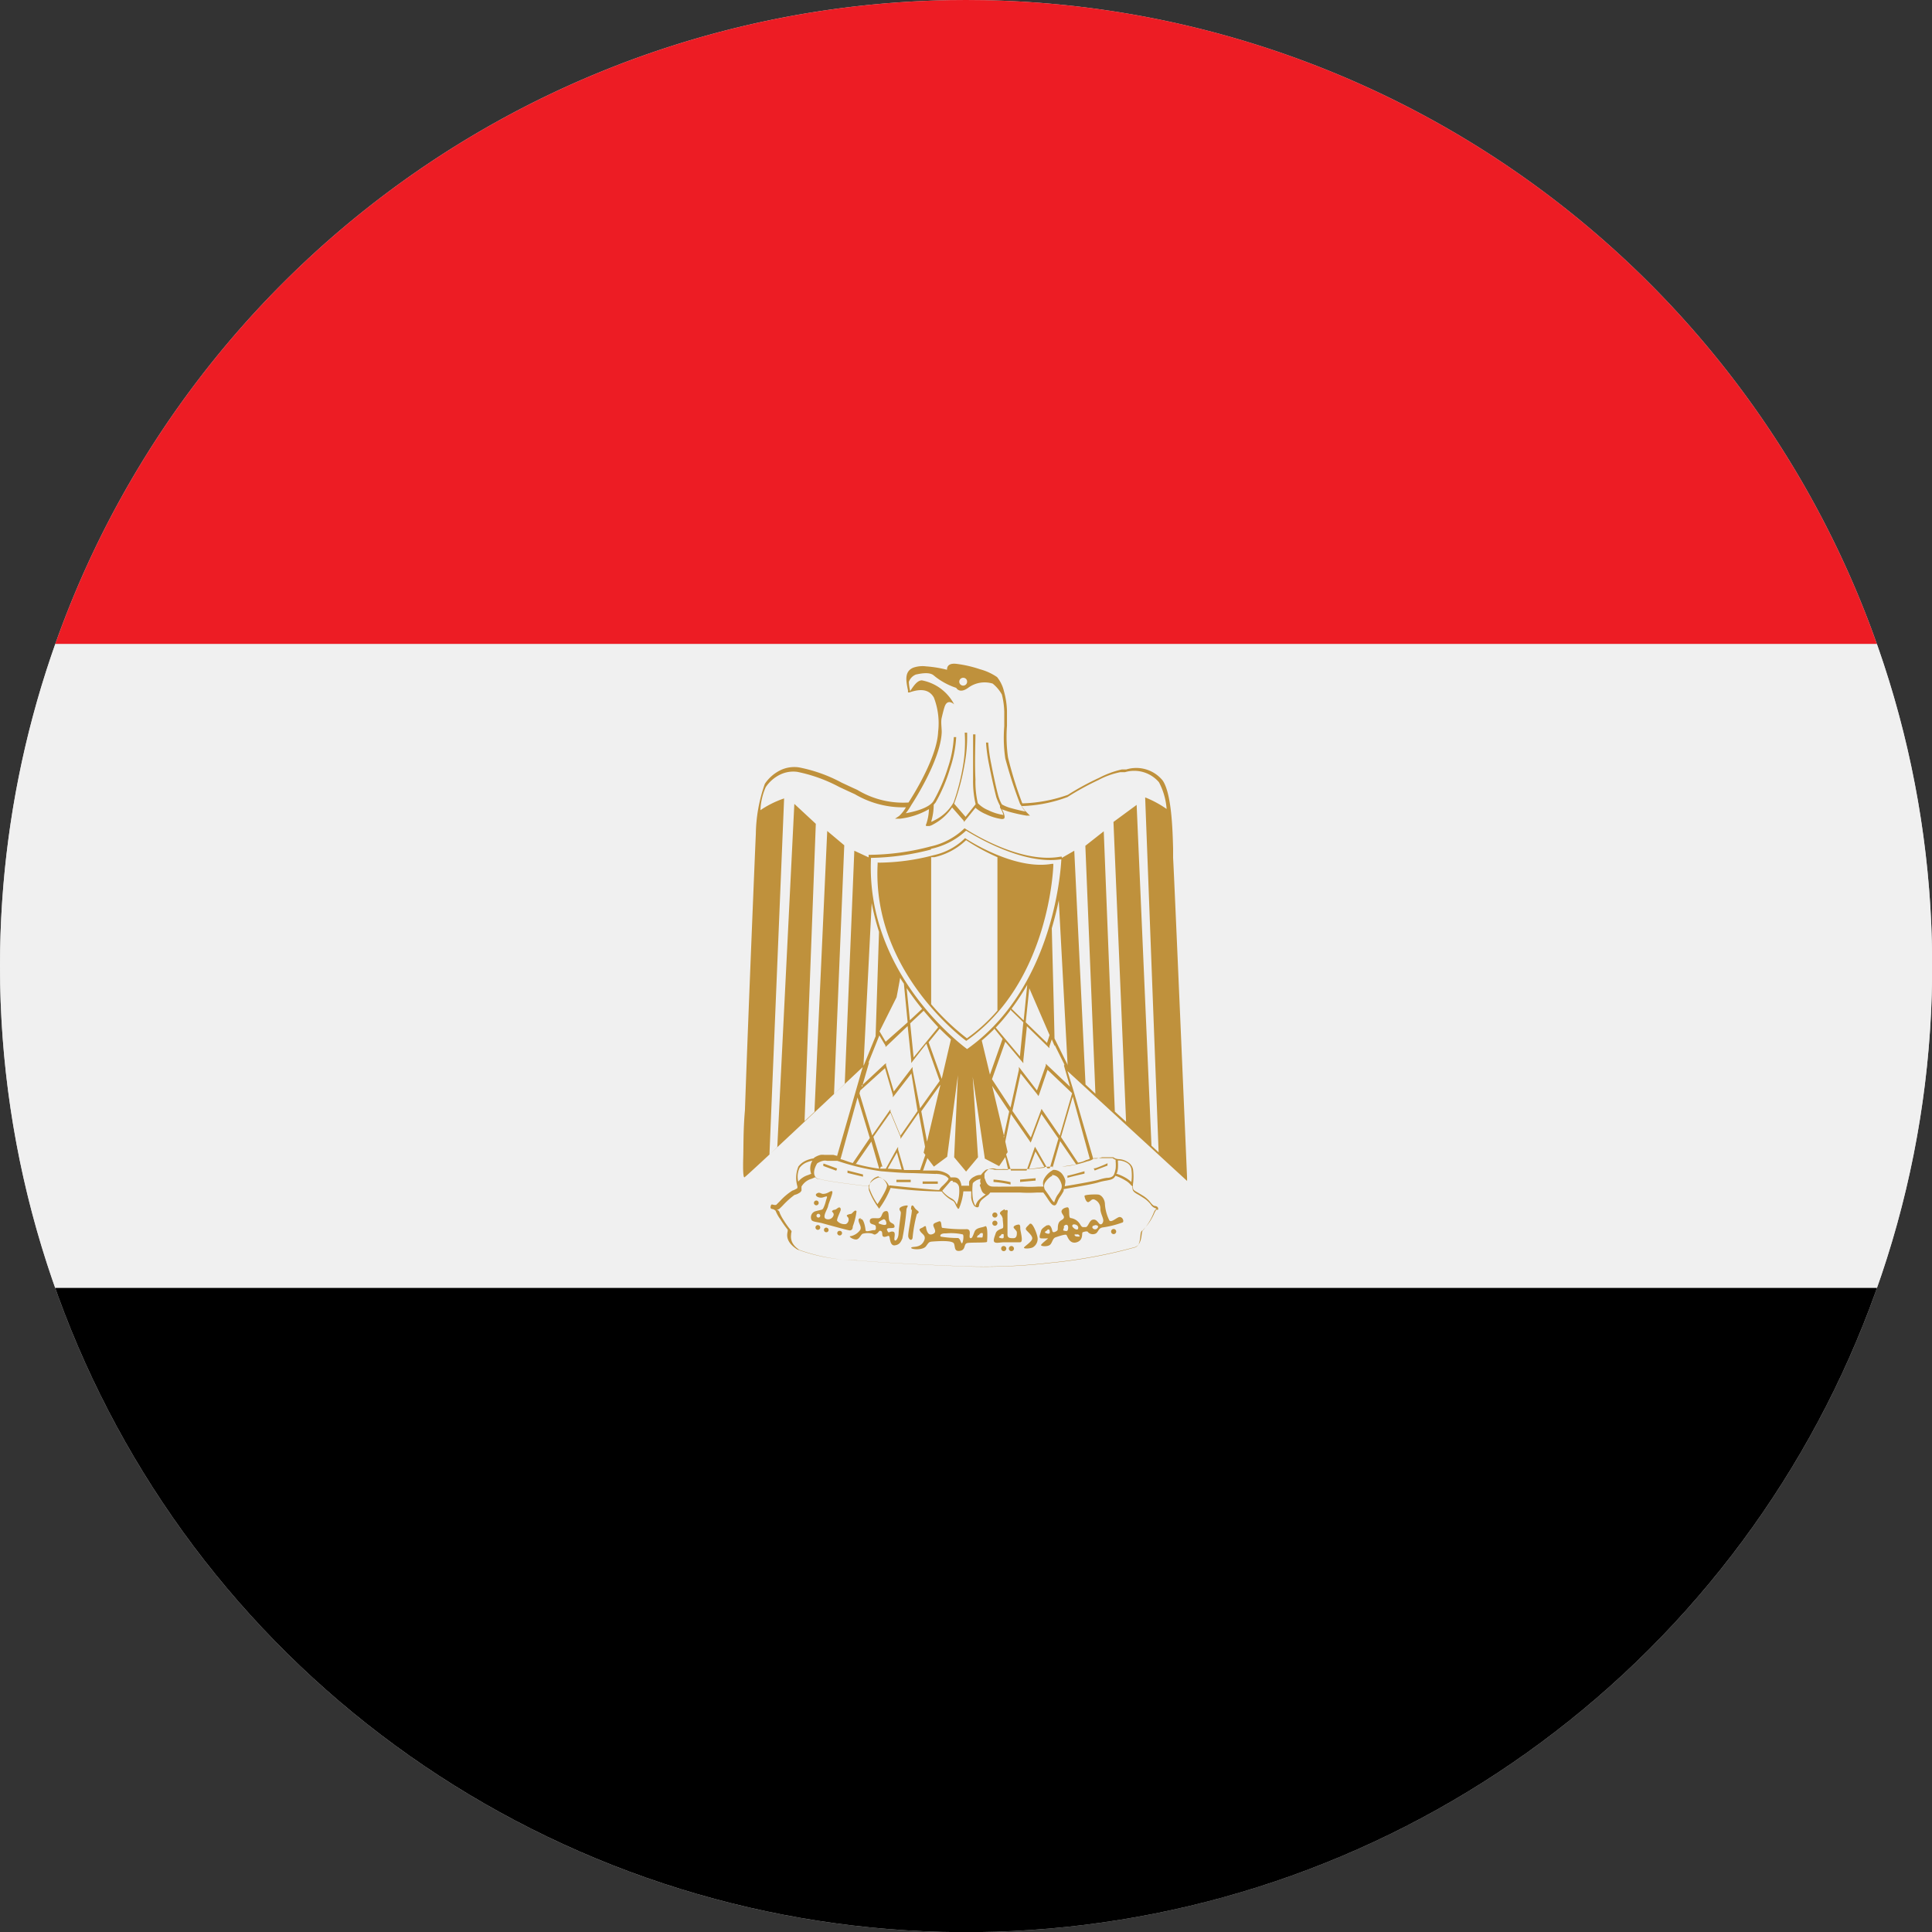 <svg id="Page_1" data-name="Page 1" xmlns="http://www.w3.org/2000/svg" xmlns:xlink="http://www.w3.org/1999/xlink" viewBox="0 0 113.39 113.39"><rect x="0" y="0" width="113.39" height="113.39" fill="#333333" stroke="none"/><defs><clipPath id="clip-path"><path d="M56.69,0A56.7,56.7,0,1,1,0,56.69,56.7,56.7,0,0,1,56.69,0Z" fill="#ccc" clip-rule="evenodd"/></clipPath></defs><title>flag-egypt</title><g id="Layer_1" data-name="Layer 1"><path d="M56.69,0A56.7,56.7,0,1,1,0,56.69,56.7,56.7,0,0,1,56.69,0Z" fill="#ccc" fill-rule="evenodd"/><g clip-path="url(#clip-path)"><polygon points="-28.35 0 141.73 0 141.73 37.8 -28.35 37.8 -28.35 0 -28.35 0" fill="#ed1c24"/><polygon points="-28.35 37.8 141.73 37.8 141.73 75.59 -28.35 75.59 -28.35 37.8 -28.35 37.8" fill="#f0f0f0"/><polygon points="-28.35 75.59 141.73 75.59 141.73 113.39 -28.35 113.39 -28.35 75.59 -28.35 75.59"/><path d="M49.58,63.59l.56-13.66.84.39v-.15h.07a14.37,14.37,0,0,0,3.56-.49,4.12,4.12,0,0,0,2-1.07l0,0,0,0s3.14,2.12,5.62,1.67h.09v.07l.73-.42.66,13.72.58.54-.59-14.55,1.08-.85.65,16.45.66.6-.74-17.6,1.36-1,.87,20,.42.39-.79-20.83a6.06,6.06,0,0,1,1.26.68,4,4,0,0,0-.45-1.57,1.91,1.91,0,0,0-2-.59l-.27,0a4.56,4.56,0,0,0-1.28.46,16.1,16.1,0,0,0-1.82,1h0a8.33,8.33,0,0,1-2.69.53,3,3,0,0,0,.35.42l.14.14-.2,0a9.51,9.51,0,0,1-1.07-.24l-.38-.13a1.15,1.15,0,0,1,.16.41c0,.1,0,.16-.17.16a3.16,3.16,0,0,1-.94-.29,2.31,2.31,0,0,1-.6-.37l-.62.77-.06.07,0-.07-.69-.79a3.05,3.05,0,0,1-1.12,1,.73.73,0,0,1-.22.09c-.09,0-.16,0-.18,0h0a.09.09,0,0,1,0-.11,2.91,2.91,0,0,0,.16-.88,4.42,4.42,0,0,1-1.7.56l-.29,0,.24-.16a2.06,2.06,0,0,0,.4-.51,5.56,5.56,0,0,1-3-.77l-.33-.15-.58-.27a9,9,0,0,0-2.47-.89,1.77,1.77,0,0,0-1,.16,2.16,2.16,0,0,0-.85.74,3.71,3.71,0,0,0-.31,1.35,5.7,5.7,0,0,1,1.39-.69l-.86,20.9.46-.44,1-20.14,1.26,1.17L47.22,65.8l.58-.54.75-16.49,1,.84-.6,14.6.67-.62Zm5.07-13.22v8.57a14,14,0,0,0,2.1,2,10,10,0,0,0,1.79-1.63v-9a12.39,12.39,0,0,1-1.84-1,3.94,3.94,0,0,1-1.86,1l-.19,0ZM48,70c.23,0,.18.1.41.06s.35-.2.43-.14-.21.69-.24.87-.35.62-.14.74a.33.33,0,0,0,.47-.24c0-.16-.16-.16-.07-.24s.12,0,.28-.13.22,0,.2.1-.24.52-.21.63a.57.57,0,0,0,.52.19.29.29,0,0,0,.14-.36c-.06-.1-.17-.14,0-.2s.14,0,.23-.09.2-.21.25-.09a3.89,3.89,0,0,1-.22.88c0,.17-.08.25-.21.23s-1.27-.33-1.55-.41-.63-.08-.67-.22a.37.37,0,0,1,.27-.5c.33-.09.37-.06.43-.17a2,2,0,0,0,.15-.42c.08-.28.15-.32-.15-.22s-.65-.17-.27-.27Zm13.47,1.89c-.09.07-.34.2-.37.35s-.17.43,0,.44.38,0,.41,0-.39.31-.41.39.36.11.51,0,.16-.39.34-.45.58-.2.64-.14.17.56.6.43.27-.56.36-.59.28-.09.31,0a.39.39,0,0,0,.48.06c.16-.15.13-.29.37-.34a5.7,5.7,0,0,0,1.19-.3c.09-.12-.07-.39-.27-.29s-.42.3-.52.18a2.52,2.52,0,0,1-.26-.94c0-.31-.21-.56-.39-.58s-.81,0-.81.08.11.44.26.35.15-.16.29-.15a.56.56,0,0,1,.38.54c0,.3.2.57.17.74s-.15.25-.25.13-.2-.27-.39-.21-.25.44-.4.43-.19.05-.31-.15a.76.76,0,0,0-.55-.38c-.19,0,0-.66-.22-.63s-.37.16-.32.3.19.23.11.35-.23.1-.3.31,0,.36-.09.42-.24.14-.27,0-.12-.44-.33-.3Zm0,.31c-.08.06-.19.1-.12.15s.25.1.26,0,0-.24-.14-.18Zm2.69-.28c-.05.07-.08.13,0,.19a.17.17,0,0,0,.22,0c.06-.06.08-.09.06-.15a.19.19,0,0,0-.27,0Zm-1.05.5c-.1.07,0,.14.08.15s.22,0,.19,0,0-.18-.27-.11Zm-.17-.43c.12.16.27.2.32.15a.17.17,0,0,0-.06-.23c-.09-.07-.31-.09-.26.08Zm-.49,0c0,.13-.11.22,0,.24s.2.06.23-.08,0-.24-.06-.26-.12,0-.2.1Zm-2-.18c-.14.17-.32.26-.21.39s.38.34.34.51-.37.38-.47.49.37.09.52,0a.58.58,0,0,0,.27-.5c0-.21-.3-1-.45-.87Zm-1.49-.84c-.26.13-.31.22-.25.29a.53.53,0,0,1,.14.26c0,.18.07.51,0,.56s-.34.09-.41.3-.18.46-.06.53.31,0,.59,0,.81,0,.87,0,.13,0,.13-.19-.09-.52-.09-.62,0-.23-.09-.23-.38.08-.28.21.17.16.17.27,0,.32-.2.32-.35,0-.35-.22,0-1,0-1.18.07-.31-.14-.23Zm-.19,1.5c-.07.08-.2.13-.11.17s.22.06.24,0,0-.21,0-.21-.07,0-.13,0Zm6.59-.34a.15.15,0,0,1,.15.15.15.15,0,0,1-.3,0,.15.15,0,0,1,.15-.15Zm-6,1a.15.15,0,1,1,0,.3.15.15,0,0,1,0-.3Zm-.45,0a.15.15,0,0,1,.15.15.15.15,0,0,1-.15.15.15.15,0,0,1-.15-.15.14.14,0,0,1,.15-.15Zm-.52-1.49a.15.15,0,0,1,.15.15.15.15,0,0,1-.3,0,.15.15,0,0,1,.15-.15Zm0-.48a.15.15,0,0,1,.15.15.15.15,0,0,1-.3,0,.15.15,0,0,1,.15-.15ZM54.23,72c-.26.14-.32.11-.21.28s.4.25.17.62-.67.23-.71.33.68.17.87-.09.17-.26.47-.28,1.09-.07,1.17.13,0,.48.36.42.18-.42.44-.46,1.13,0,1.14-.07.07-1-.11-.91-.52.07-.62.31-.15.44-.26.38.11-.48-.18-.52a8.67,8.67,0,0,1-1.47-.08c-.07-.11,0-.45-.2-.37s-.34.11-.31.25.22.36,0,.47-.32,0-.39-.2,0-.31-.19-.21Zm1.28.39a3.15,3.15,0,0,1,1,.06c.08.08,0,.54-.06.52s-.09-.29-.23-.31a6.27,6.27,0,0,1-1-.08c-.09-.07,0-.21.3-.19Zm1.9.08c0,.08-.17.16,0,.16s.22,0,.24,0,.07-.26,0-.26a.17.17,0,0,0-.19.12ZM53.52,71c0,.28-.26,1.43-.21,1.6s.2.24.25.06a8.13,8.13,0,0,1,.25-1.4c.12-.1.17-.11,0-.24s-.17-.25-.25-.27-.09.12-.09.25Zm-3,.46c0,.08-.15,0-.13.18s.19.36.1.54a.91.91,0,0,1-.56.37c-.19,0,.18.24.36.19s.24-.33.38-.34a1.14,1.14,0,0,1,.52,0c.15.07.14.08.27,0s.12-.21.25-.15,0,.33.18.34.27-.13.31,0,.05.54.32.5.34-.18.44-.4A14.78,14.78,0,0,0,53.2,71c0-.14.17-.26,0-.25s-.43.1-.41.22.08.1.08.22-.12.9-.13,1.19-.16.49-.23.41.09-.45-.08-.5-.27.1-.32,0-.13-.2.1-.21.33,0,.28-.16-.29-.1-.32-.39,0-.51-.23-.44-.14.41-.41.41-.49-.05-.48.18.33.14.35.3,0,.23-.12.22-.47.14-.48,0-.11-.74-.3-.64Zm1.32.11c-.25.11-.34.21-.23.25s.4.14.41,0-.09-.3-.18-.25Zm-3.81-.33a.11.11,0,1,1,0,.22.11.11,0,0,1,0-.22Zm1.25,1a.13.13,0,0,1,.14.13.14.14,0,0,1-.28,0,.13.13,0,0,1,.14-.13Zm-.79-.19a.14.14,0,0,1,.14.14.13.13,0,0,1-.14.13.13.13,0,0,1-.13-.13.13.13,0,0,1,.13-.14ZM48,71.9a.14.14,0,0,1,.14.14.14.14,0,1,1-.28,0A.14.14,0,0,1,48,71.9Zm-.09-1.44a.14.14,0,0,1,0,.28.14.14,0,0,1,0-.28Zm6.25-1.12.88,0v.14l-.89,0v-.14Zm11.35-.46a2.86,2.86,0,0,1,.6.27,2.43,2.43,0,0,1,.29.22,2.75,2.75,0,0,0,0-.76.52.52,0,0,0-.21-.33,1,1,0,0,0-.49-.17l-.09,0,0,0s0,0,0,.06a2.82,2.82,0,0,1,0,.41,1.31,1.31,0,0,1-.06.27Zm.87.68a1.12,1.12,0,0,0-.35-.29,2.4,2.4,0,0,0-.57-.26h0c-.09.2-.27.23-.53.28a3.42,3.42,0,0,0-.45.1h0c-.26.09-1.18.25-2.05.4l0,.1a3.21,3.21,0,0,1-.23.38h0a1.21,1.21,0,0,0-.14.28c-.06.13-.1.22-.22.19s-.23-.2-.4-.46c-.06-.09-.13-.19-.21-.29l-.18,0-.19,0a7.64,7.64,0,0,1-1,0c-.67,0-1.46,0-1.74,0h0s-.06.08-.11.13h0l-.09.06c-.09.07-.2.15-.31.25a.6.6,0,0,0-.15.3s0,.1-.06.12-.12,0-.22-.07A1.14,1.14,0,0,1,57,70.3c0-.13,0-.26,0-.38h-.46a3.33,3.33,0,0,1-.17.78.77.77,0,0,1-.06.15h0c0,.06-.05.1-.08.1h0s0,0-.07-.1-.12-.33-.27-.39a1.94,1.94,0,0,1-.62-.53,26.15,26.15,0,0,1-3-.21,5.23,5.23,0,0,1-.61,1.13l-.06.09-.06-.08a4.1,4.1,0,0,1-.54-1,.6.6,0,0,1,0-.23c-1.29-.15-2.48-.31-2.87-.42h0l-.1,0a.41.41,0,0,1-.18-.12l-.21.09a1,1,0,0,0-.6.46h0v.06s0,.07,0,.1a.2.2,0,0,1,0,.07h0a.29.29,0,0,1-.14.15.81.81,0,0,1-.27.11,5,5,0,0,0-.65.58c-.1.11-.19.19-.23.23a.29.29,0,0,1-.19.06c.09,0,.18.07.2.18a2.51,2.51,0,0,0,.25.46,4.72,4.72,0,0,0,.42.58c.06.05,0,.12,0,.22s-.11.53.49.92a10.75,10.75,0,0,0,3.43.62c1.76.15,4,.26,6.34.35a33.78,33.78,0,0,0,5-.21,28.63,28.63,0,0,0,4.93-.91c.24-.09.27-.36.3-.58s0-.37.19-.45a3.54,3.54,0,0,0,.6-1,.76.76,0,0,1,.09-.17l.08-.08.06,0s0,0-.06,0a.53.53,0,0,1-.35-.25h0a1.66,1.66,0,0,0-.38-.35l-.3-.19c-.24-.13-.37-.21-.38-.38a.28.28,0,0,1,0-.13Zm-19.53-.21a1.2,1.2,0,0,1,.59-.39l.17-.07a.89.89,0,0,1,.07-.77,1.82,1.82,0,0,0-.4.13h0a1,1,0,0,0-.35.29,1.2,1.2,0,0,0-.08.81Zm.9-1.38h0a1.21,1.21,0,0,1,.41-.19.89.89,0,0,1,.23,0h.4l.12,0,.22.06,1.1-3.82v0h0l.4-1.39c-1.12,1.05-6.84,6.44-6.94,6.47h0c-.07,0-.09-.42-.07-1.15s0-1.65.1-2.78c.2-5.73.62-15.84.64-16.22V49A9.15,9.15,0,0,1,44.89,46a2.36,2.36,0,0,1,.9-.79,1.87,1.87,0,0,1,1.11-.17,8.83,8.83,0,0,1,2.51.9l.58.27.33.15a5.2,5.2,0,0,0,3,.74c.17-.26,1.68-2.6,1.74-4.16a4.2,4.2,0,0,0-.25-2c-.24-.42-.67-.57-1.44-.3l-.08,0v-.12c-.11-.54-.23-1.1.3-1.33a1.65,1.65,0,0,1,.77-.08,6.79,6.79,0,0,1,1.22.2h0v0c0-.16.06-.4.54-.35a7,7,0,0,1,1.4.32h0a3.24,3.24,0,0,1,1,.46,2.08,2.08,0,0,1,.4.82,4.77,4.77,0,0,1,.18,1.16c0,.27,0,.57,0,.88a8.66,8.66,0,0,0,.06,1.85A22.27,22.27,0,0,0,60,47.15a8.65,8.65,0,0,0,2.67-.5h0a15.79,15.79,0,0,1,1.84-1,5.47,5.47,0,0,1,1.33-.49l.26,0a2,2,0,0,1,2.14.65c.52.77.58,2.86.61,4,0,.23,0,.42,0,.54.05.7.82,18.74.82,18.79v.17l-.13-.12-6.89-6.33L63,64l0,0h0v0h0v0L64.16,68h.06l0,0h0l.14,0h0l.32-.08h.66a.58.58,0,0,0,.33.11,1.06,1.06,0,0,1,.56.2.64.64,0,0,1,.27.41,3.19,3.19,0,0,1,0,.82h0a1,1,0,0,0,0,.28c0,.1.11.16.31.27l.31.19a1.72,1.72,0,0,1,.41.38h0c.09.11.16.19.26.2s.18.07.18.14S68,71,67.91,71s0,0-.06,0a.74.74,0,0,1-.08.15,3.15,3.15,0,0,1-.65,1c-.08.05-.1.19-.12.35s-.07.57-.38.69a29,29,0,0,1-5,.92,33.93,33.93,0,0,1-5,.21c-2.35-.09-4.59-.2-6.34-.35a10.44,10.44,0,0,1-3.49-.64c-.68-.44-.61-.84-.56-1.07v-.09a5.65,5.65,0,0,1-.43-.61,2.09,2.09,0,0,1-.28-.5s-.08-.07-.14-.09-.19,0-.15-.17.1-.09.18-.09a.25.25,0,0,0,.15,0l.22-.22a3.55,3.55,0,0,1,.72-.61,1.12,1.12,0,0,0,.22-.1.14.14,0,0,0,.08-.06h0v0s0-.06,0-.09v0a1.75,1.75,0,0,1,.06-1.17,1.17,1.17,0,0,1,.41-.33h0a1.67,1.67,0,0,1,.53-.15Zm1.54.06c.14,0,.42.14.76.23l1-1.47-.72-2.38-1,3.62Zm.9.27a10.39,10.39,0,0,0,1.41.29L51.14,67l-.92,1.33Zm1.46.29h.06l.28,0,0,0,.63-1.14.09-.14,0,.16.35,1.2.52,0,.42,0,.31-.89-.1-.13.08-.35-.37-2-1,1.44-.07.1,0-.12-.59-1.42-1,1.42.53,1.75-.09,0Zm.45,0,.82.05-.28-1-.54.95Zm2.06.11c.37,0,.65,0,.74,0H55a1.5,1.5,0,0,1,.48.13c.16.07.28.17.3.27l.13,0c.23,0,.41,0,.51.43,0,0,0,0,0,.06h.46a1.49,1.49,0,0,1,0-.25h0a.63.63,0,0,1,.3-.28h0a.67.67,0,0,1,.39-.1,1.39,1.39,0,0,1,.29-.3h0a.77.77,0,0,1,.53,0l.42,0h.36L59,67.91l-.36.53L57.8,68l-.71-4.8.31,4.72-.7.84L56,67.92l.22-4.81-.63,4.78-.78.58-.38-.5-.27.77Zm5.18,0,.54,0,.37,0,.44-1.25.05-.15.08.13.65,1.14.14,0,.51-1.75-1-1.44-.58,1.56-.05.12-.07-.11-1.09-1.57L59,67l.14.62-.09.13.3,1Zm1.06-.07.92-.1-.55-.95-.37,1Zm1.37-.16.27,0,.17,0h0l.13,0,.82-.13-.94-1.37-.45,1.58Zm1.54-.24a1.27,1.27,0,0,0,.42-.14h0a1.18,1.18,0,0,0,.23-.08h0l-1-3.65-.69,2.37,1,1.51Zm-5,1a6.71,6.71,0,0,1,1,.15l0,.14a6.33,6.33,0,0,0-1-.15v-.14Zm1.56,0,.91-.08v.14l-.91.08v-.14ZM62.65,69c.11,0,1-.26,1-.26l0,.14s-.88.2-1,.25L62.65,69Zm1.59-.43c.1,0,.76-.29.76-.3l0,.14s-.65.24-.75.29l-.06-.13ZM61.77,69l-.11.06a1.27,1.27,0,0,0-.33.36.43.43,0,0,0,0,.41l0,0,.22.31c.15.23.26.4.31.41s0,0,.06-.12a1.38,1.38,0,0,1,.15-.3h0a1.74,1.74,0,0,0,.22-.36.45.45,0,0,0,0-.3h0a1,1,0,0,0-.18-.34.49.49,0,0,0-.38-.17Zm.72.62c.84-.14,1.73-.3,2-.38h0a2.51,2.51,0,0,1,.46-.11c.22,0,.38-.07.43-.2a1.48,1.48,0,0,0,.1-.36,2.55,2.55,0,0,0,0-.39.52.52,0,0,1,0-.11v0a.54.54,0,0,1-.18-.1h-.56l-.17,0h0l-.15,0h-.21a.45.45,0,0,1-.15.11.92.92,0,0,1-.25.08,5.88,5.88,0,0,1-1.44.31h-.12l-.18,0-.33,0v0h-.06c-.43,0-.94.12-1.3.14v0l-.07,0-.38,0-.62,0h0a2.81,2.81,0,0,1-.41,0,2.67,2.67,0,0,1-.44,0,.64.64,0,0,0-.42,0h0a1,1,0,0,0-.26.27l0,0a1.27,1.27,0,0,0,0,.14h0a1,1,0,0,0,0,.12.61.61,0,0,1,.05.12c.06.16.14.37.43.38s1.06,0,1.73,0a7,7,0,0,0,.93,0l.2,0,.13,0a.56.56,0,0,1,.05-.49,1.29,1.29,0,0,1,.37-.4l.14-.09h0a.63.63,0,0,1,.51.22,1,1,0,0,1,.2.38h0a.5.5,0,0,1,0,.16Zm-4.93-.16s0,0,0,0h0a.29.29,0,0,1,0-.27,1,1,0,0,0-.25.08h0c-.11.07-.21.14-.22.2h0a3.7,3.7,0,0,0,0,.82,1.21,1.21,0,0,0,.16.49s0,.07,0,.06l0-.06a.83.83,0,0,1,.2-.36,2.29,2.29,0,0,1,.32-.26l.08-.06h0s.08,0,.07,0h0l-.07,0a.38.38,0,0,1-.24-.24.58.58,0,0,1-.05-.14,1.16,1.16,0,0,0-.06-.15Zm-5.37.11c1.54.16,2.9.29,2.93.27a.91.91,0,0,1,.22-.26c.15-.15.33-.32.33-.41h0s-.09-.12-.22-.17A1.16,1.16,0,0,0,55,68.9a.11.11,0,0,0-.08,0l-1.33-.05c-.64,0-1.37-.07-1.88-.11a13.79,13.79,0,0,1-2.57-.61l0,0h0l-.1,0h-.51a.45.45,0,0,0-.23,0,1,1,0,0,0-.34.15h0s-.45.69.07.92l.08,0h0c.39.11,1.57.27,2.86.42a1.62,1.62,0,0,1,.1-.18,1,1,0,0,1,.53-.34h0a.87.87,0,0,1,.58.52l0,0h0a.22.22,0,0,1,0,.12Zm-.63-.53a.74.74,0,0,0-.43.28.57.57,0,0,0-.1.44,3.88,3.88,0,0,0,.47.91c.17-.25.64-1,.55-1.15h0l0,0a.75.75,0,0,0-.47-.45Zm4.37.26-.12,0-.51.59a1.78,1.78,0,0,0,.53.44.64.64,0,0,1,.32.37l0,0a2.17,2.17,0,0,0,.14-1,.36.36,0,0,0-.38-.33Zm-7.56-1,.76.28-.05.13-.76-.28,0-.13Zm1.38.4.9.23,0,.13-.91-.22,0-.14Zm2.86.54.84,0v.14l-.84,0v-.14Zm7.28-22A26.43,26.43,0,0,1,59,44.51a8.34,8.34,0,0,1-.06-1.88c0-.31,0-.61,0-.87a4.64,4.64,0,0,0-.14-1,2.2,2.2,0,0,0-.54-.64,1.62,1.62,0,0,0-1.44.25c-.51.37-.7,0-.7,0a4,4,0,0,1-1.32-.73c-.24-.21-.74-.12-1.05-.05a.73.73,0,0,0-.41.43,2.71,2.71,0,0,0,.08.54c.22-.34.42-.62.68-.63A2.7,2.7,0,0,1,56,41.34s-.37-.36-.55.11c-.06.17-.12.42-.18.67s0,.56,0,.86c-.07,1.69-1.78,4.26-1.78,4.26l0,0h0a3.47,3.47,0,0,1-.33.49c.43-.08,1.35-.28,1.63-.72a9.91,9.91,0,0,0,.84-1.95,6.78,6.78,0,0,0,.35-1.8h.14a6.94,6.94,0,0,1-.36,1.84,9.54,9.54,0,0,1-.85,2l-.11.13h0a3.54,3.54,0,0,1-.15,1,.67.67,0,0,0,.18-.08,2.59,2.59,0,0,0,1.14-1.06,13,13,0,0,0,.56-2.21A8.39,8.39,0,0,0,56.62,43l.14,0a8.81,8.81,0,0,1-.16,1.92A12.93,12.93,0,0,1,56,47.17s0,0,0,0l.67.77.59-.74a5.89,5.89,0,0,1-.15-1.44c0-1,0-2.23,0-2.66h.14c0,.43-.05,1.65,0,2.64a5.52,5.52,0,0,0,.14,1.4,1.77,1.77,0,0,0,.61.41,3,3,0,0,0,.89.28s0,0,0,0a1.34,1.34,0,0,0-.2-.43l0-.11h0a3.9,3.9,0,0,1-.21-.48c-.08-.29-.28-1.15-.43-1.93a9.41,9.41,0,0,1-.18-1.3H58a9.42,9.42,0,0,0,.18,1.28c.15.77.34,1.63.43,1.91a2.34,2.34,0,0,0,.19.44,2.26,2.26,0,0,0,.54.22c.29.08.62.16.85.2a1.59,1.59,0,0,1-.29-.42ZM54.54,48.3Zm2-8.52a.22.22,0,0,1,.22.22.23.23,0,1,1-.22-.22Zm6.12,22.76-.52-9.7c-.1.5-.24,1.06-.41,1.64.05,2.05.14,5.33.16,6.47l.75,1.51,0,0,0,0,0,0Zm-.16,0-.6-1.21v.07l-.17-.4-.14.41,0,.11-.08-.08-1.24-1.21-.21,2,0,.17-.11-.13L59,61.14l-.78,2.2L59.31,65l.49-2.22,0-.16.1.13L60.86,64l.52-1.47,0-.1.08.08,1.34,1.27-.35-1.22,0-.09Zm2,5.37.3-.07h0M50.44,64.16l.75,2.48,1-1.43.07-.1,0,.12.59,1.42,1-1.44L53.49,63l-1,1.29-.09.11,0-.13-.46-1.58L50.49,64l-.05.18Zm.13-.44,1.34-1.25L52,62.4l0,.11.46,1.55,1-1.31.1-.13,0,.16L54,65.05l1.15-1.61-.78-2.19-.78,1-.11.14v-.17l-.21-2-1.23,1.17-.07.06,0-.08-.36-.6-.65,1.62.05-.05-.07.25-.35,1.21Zm.12-1.18.7-1.72.2-6.13A14.23,14.23,0,0,1,51.16,53l-.48,9.51ZM43.74,69a.32.32,0,0,0,0,.08h0V69Zm19.18-4.84v0l-1.44-1.37L61,64.2l-.05.13-.08-.11L59.9,63l-.48,2.2,1.08,1.56.58-1.55.05-.13.07.11,1,1.46.72-2.48ZM45.37,70.91s0,0,0,0Zm6.21-20.28a12.89,12.89,0,0,0,3.22-.44,3.73,3.73,0,0,0,1.84-1l0,0,0,0s2.84,1.91,5.09,1.51h.09v.09s-.19,6.86-5.11,10.3l0,0,0,0s-5.55-4-5.2-10.4v-.07Zm8.71,7.17a14.63,14.63,0,0,1-.92,1.4l.71.69.21-2.09Zm-1,1.51a11.14,11.14,0,0,1-.85,1L59.86,62l.2-2-.77-.75Zm-.94,1.09c-.23.23-.47.45-.73.67l.48,2,.74-2.1-.49-.61ZM55.81,61q-.3-.27-.66-.63l-.65.8.77,2.15L55.81,61Zm-.76-.73c-.26-.28-.55-.6-.84-.95l-.79.74.2,2,1.43-1.75Zm-.93-1.06c-.31-.37-.61-.78-.91-1.22l.19,1.89.72-.67Zm-1.07-1.48a4,4,0,0,1-.22-.34c-.11.63-.21,1.14-.21,1.14l-1,2,.36.61L53.27,60l-.22-2.27Zm1.59-7.87a14.82,14.82,0,0,1-3.52.49C50.8,57,56.23,61.18,56.76,61.57c5-3.54,5.49-10.31,5.53-11.14C60,50.79,57.12,49,56.7,48.75a4.36,4.36,0,0,1-2.06,1.07Zm.54,13.87L54.41,67l-.34-1.78,1.11-1.55Zm3.76,3-.71-3,1,1.5-.33,1.51ZM60.41,58l-.21,2,1.25,1.21.15-.46L60.41,58Z" fill="#bf913c" fill-rule="evenodd"/></g></g></svg>